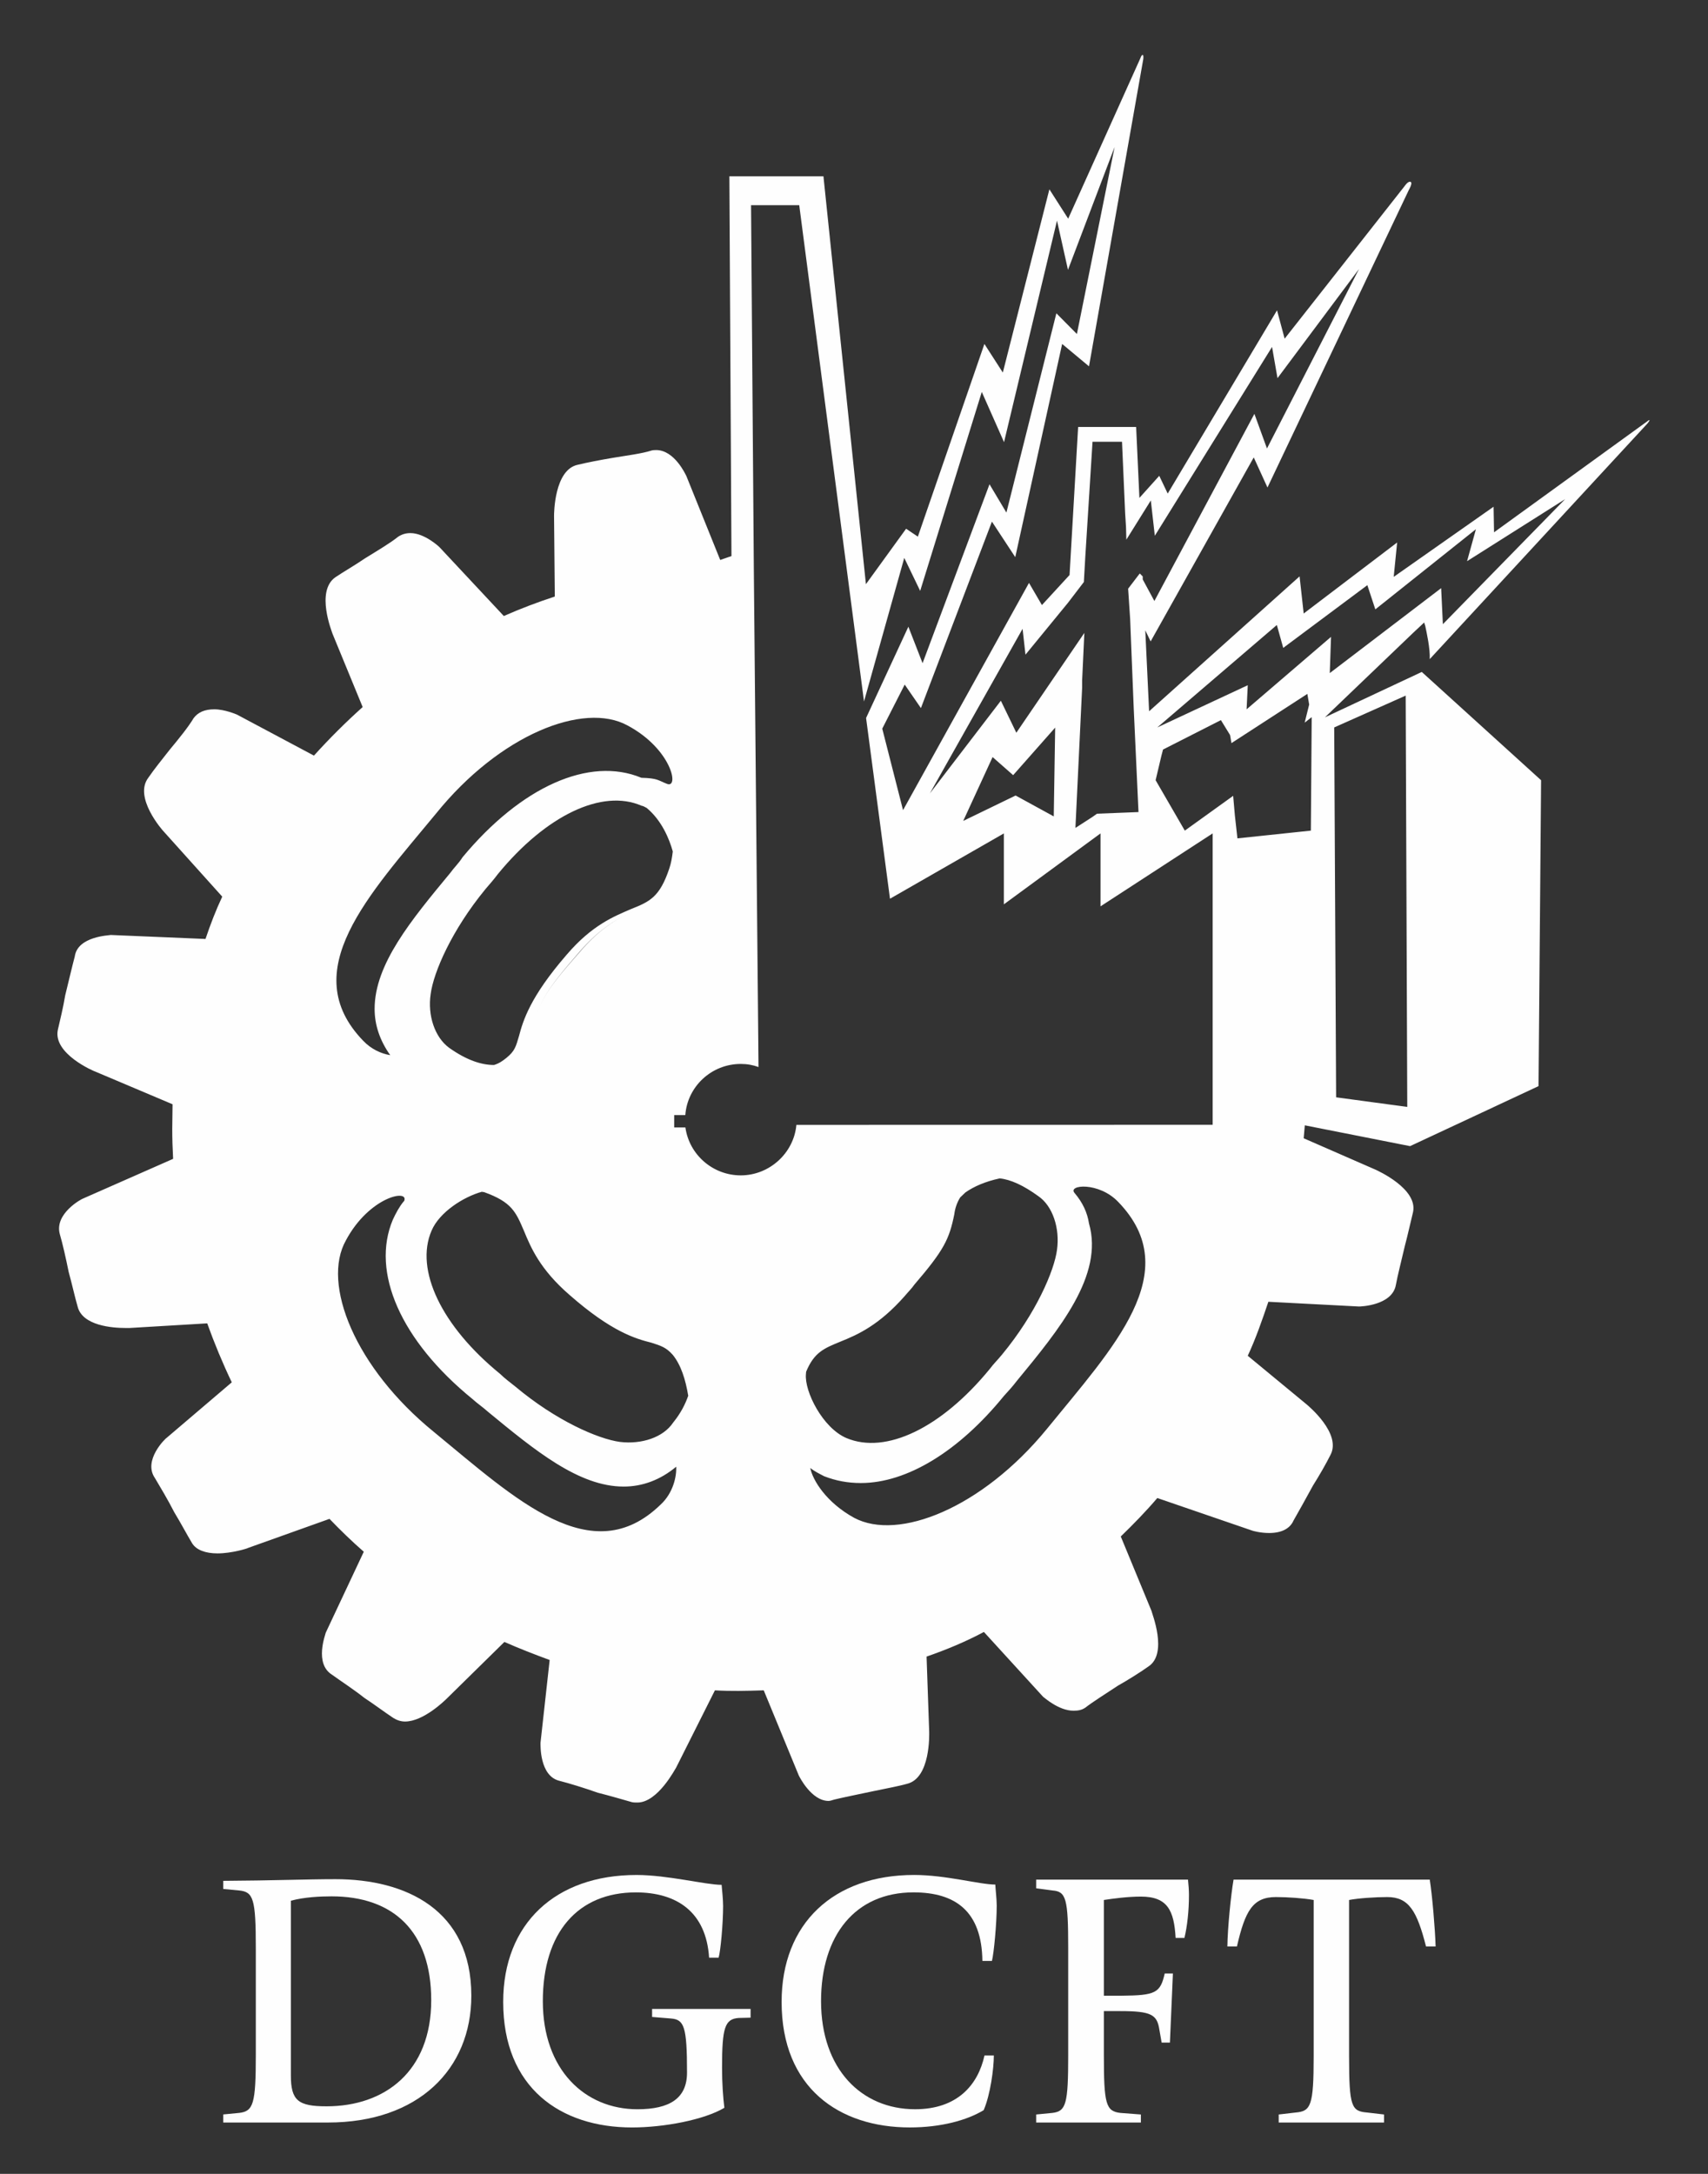 <?xml version="1.0" encoding="UTF-8"?>
<!DOCTYPE svg PUBLIC "-//W3C//DTD SVG 1.1//EN" "http://www.w3.org/Graphics/SVG/1.1/DTD/svg11.dtd">
<!-- Creator: CorelDRAW 2020 (64-Bit) -->
<svg xmlns="http://www.w3.org/2000/svg" xml:space="preserve" width="11mm" height="14mm" version="1.1" style="shape-rendering:geometricPrecision; text-rendering:geometricPrecision; image-rendering:optimizeQuality; fill-rule:evenodd; clip-rule:evenodd"
viewBox="0 0 1100 1400"
 xmlns:xlink="http://www.w3.org/1999/xlink"
 xmlns:xodm="http://www.corel.com/coreldraw/odm/2003">
 <rect x="0" y="0" width="1100" height="1400" fill="#333333" stroke="none"/>
 <defs>
  <style type="text/css">
   <![CDATA[
    .fil0 {fill:#FEFEFE;fill-rule:nonzero}
   ]]>
  </style>
 </defs>
 <g id="Capa_x0020_1">
  <g id="_2333268734864">
   <path class="fil0" d="M856.41 433.48l0.81 -23.33 -54.37 46.65 0.74 -15.52 -58.25 27.2 76.98 -65.97 4.12 14.74 54.17 -40.4 5.14 15.59 64.78 -51.63 -5.7 20.6 63.15 -39.95 -78.73 80.52 -1.11 -23.2 -71.73 54.7zm-12.18 101.45l-47.29 4.99 -1.65 -14.82 -1.1 -12.57 -31.14 22.4 -18.8 -32.47 3.75 -15.84 1.03 -3.91 37.27 -18.94 5.9 9.61 0.89 5.2 48.88 -31.7 1.17 6.86 -2.9 11.66 4.53 -3.54 -0.54 73.07zm-63.26 189.46l-268.08 0.05c-1.58,17.91 -17.12,32.51 -35.84,32.51 -17.93,0 -33.18,-13.27 -35.63,-30.87l-7.22 0 0 -7.93 7.16 0c1.31,-18.38 16.85,-32.96 35.69,-32.96 4.18,0 7.79,0.67 11.46,1.99l-3.03 -321.43 -1.78 -233.59 31.03 0 41.72 319.6 25.92 -92.46 10.25 21.24 39.68 -128.13 14.33 32.34 34.11 -142.68 7.07 31.72 30.03 -79.12 -24.29 120.44 -13.22 -13.34 -32.18 128.34 -10.88 -18.24 -43.11 115.24 -9.14 -23.5 -27.24 58.79 15.4 116.39 73.34 -42.06 0 45.68 62.24 -45.68 0 46.97 72.21 -46.97 0 187.66zm-106.94 196.09c-41.73,50.83 -95.47,72.12 -123.89,57.04 -18.1,-9.94 -26.8,-24.36 -28.3,-32.13 2.58,2.12 6.03,3.8 8.95,5.33 7.4,2.87 15.04,4.37 23.61,4.37 29.55,0 62.95,-20.23 92.12,-56.05 2.79,-3.08 5.79,-6.32 8.15,-9.48 27.76,-33.69 56.24,-68.31 46.68,-101.61 -1.06,-6.93 -4.01,-13.42 -9.29,-19.64 -4.67,-5.34 15.6,-7.37 28.12,5.76 43.67,45.15 -3.34,93.73 -46.15,146.41zm-154.98 -35.59l0.11 -1.45c5.26,-12.69 11.63,-15.1 22.17,-19.45 10.96,-4.4 24.73,-10.47 41.33,-29.31 2.36,-2.82 4.57,-4.96 6.17,-7.31 19.24,-22.41 22.54,-29.4 25.77,-45.37 0.47,-3.75 1.62,-7.31 3.79,-10.85 0.63,-0.53 1.95,-1.93 3.38,-3.22 5.48,-3.85 12.83,-7.04 22.08,-9.03 7.03,0.72 15.35,4.51 24.86,11.44 9.25,6.3 13.97,20.71 12.03,34.55 -1.71,13.29 -13.43,40.88 -35.35,67.41 -2.49,3.11 -5.65,6.16 -7.99,9.37 -31.12,37.95 -66.84,55.15 -92.26,44.46 -15.34,-6.51 -27.18,-30.17 -26.09,-41.24zm-75.81 13.99c-1.88,5.31 -4.64,11.01 -9.68,17.23 -6.44,9.72 -20.5,14.14 -34.21,12.51 -14.28,-1.9 -41.43,-13.82 -67.44,-35.64 -3.33,-2.68 -6.7,-5.12 -9.81,-8.17 -37.79,-30.78 -55.03,-67.03 -44.17,-92.22 5.07,-11.98 20.59,-21.81 32.4,-25.08 0.48,0.18 0.78,0.18 1.28,0.18 18.01,6.38 20.65,12.92 25.79,24.9 4.51,10.95 10.39,24.91 29.43,41.39 27.08,23.8 42.69,28.22 52.68,30.73 6.21,2.02 9.41,2.93 13.78,7.83 5.31,6.57 8.22,15.89 9.95,26.34 0.15,2.06 0.62,4.29 0.63,6.59 -0.01,-2.3 -0.48,-4.53 -0.63,-6.59zm-17.75 70.06c-44.4,43.23 -93.38,-3.47 -146.07,-46.77 -50.79,-41.29 -72.46,-95.4 -56.62,-123.4 15.06,-28.15 41.04,-33.33 37.45,-25.21l-0.22 0.11c-2.92,3.54 -5.01,7.52 -7.02,11.79 -14.24,33.76 5.05,77.86 51.21,115.48 3.11,2.84 6.89,5.39 10.08,8.28 30.08,24.76 58.44,48.15 87.29,48.15l0.17 0c11.84,0 23.47,-4.21 33.72,-12.78 0.35,6.13 -1.92,16.91 -9.99,24.35zm-144.74 -444.91c41.11,-50.97 95.14,-72.27 123.37,-56.84 28.57,15.25 33.57,41.13 25.31,37.57 -5.83,-2.3 -5.83,-3.56 -16.37,-3.86 -33.6,-13.96 -77.5,5.82 -115.17,51.18 -2.32,3.75 -5.53,6.75 -7.98,10.18 -25,30.22 -48.65,58.65 -48.65,87.48 0,10.4 3.39,20.42 10.05,29.8 -5.75,-0.94 -12.2,-3.81 -17.35,-9.22 -43.43,-44.88 3.44,-93.73 46.79,-146.29zm129.39 61.95c-10.07,4.44 -22.42,10.2 -36.9,27.27 -22.82,25.88 -26.37,32.66 -29.49,49.68 3.12,-17.02 6.67,-23.8 29.49,-49.95 14.48,-16.8 26.83,-22.56 36.9,-27zm-3.7 -0.55c-10.88,4.7 -25.13,10.27 -41.5,29.43 -23.64,27.27 -28.08,42.49 -30.76,52.6 -1.92,6.45 -2.56,9.4 -8.06,13.85 -2.36,1.88 -4.59,3.53 -7.97,4.55 -7.82,0 -17.32,-2.84 -28.97,-11.12 -9.19,-6.78 -13.89,-20.87 -11.81,-34.59 1.82,-13.93 13.48,-41.05 35.34,-67.63 2.65,-3.13 5.44,-6.22 7.98,-9.67 30.95,-37.73 67.07,-55.06 92.49,-43.94 0.79,0 2.3,0.86 3.31,1.42 9.61,7.98 14.55,19.85 16.8,28.03 -0.45,3.91 -1.16,7.87 -2.25,10.98 -6.18,18.46 -12.62,21.32 -24.6,26.09zm273.12 -116.84l-0.91 57.18 -24.57 -13.45 -33.74 16.36 18.92 -41.12 13.24 11.65 27.06 -30.62zm-20.99 -63.61l1.87 16.63 27.37 -33.41 10.23 -13.37 0.91 -16.02 4.67 -74.3 18.99 0 2.02 46.06 0.56 8.98 0.21 8.01 15.76 -25.27 2.58 22.75 75.5 -121.6 3.51 20.1 52.49 -70.29 -59.27 115.57 -8.1 -22.29 -64.41 120.53 -7.5 -13.89 0 -1.93 -1.91 -1.93 -7.5 9.81 1.3 19.51 2.3 57.39 3.08 66.96 -26.7 1.05 -3.21 2.25 -10.71 6.91 4.32 -90.22 0 -4.69 1.43 -30.68 -43.8 64.29 -9.97 -20.61 -45.71 59.67 59.69 -105.97zm246.73 43l1.02 264.89 -45.82 -6.19 -1.23 -238.2 46.03 -20.5zm155.86 -175.42c0,0 1.3,-1.69 1.19,-1.99 -0.38,-0.21 -1.69,0.94 -1.69,0.94l-98.45 71.3 -0.3 -16.47 -64.32 45.17 2.21 -22.13 -60.19 45.73 -2.64 -23.92 -96.91 86.87 -2.46 -52.12 3.45 7.13 66.4 -118.49 8.84 19.38 91.02 -191.58c0,0 2.74,-4.64 1.15,-5.23 -1.55,-0.75 -3.77,2.6 -3.77,2.6l-77.34 98.36 -4.9 -18.27 -70.41 118.03 -5.44 -11.44 -12.79 14.23 -2.1 -45.69 -37.36 0 -5.52 95.34 -17.8 19.36 -8.32 -14.27 -81.12 146.35 -13.39 -52.49 14.46 -28.38 10.44 15.14 45.73 -120.09 15.03 22.88 30.2 -137.3 17.29 14.42 34.98 -197.99c0,0 0.24,-2.56 -0.37,-2.56 -0.72,-0.28 -1.56,2.19 -1.56,2.19l-46.46 103.27 -12.1 -18.92 -29.99 118.01 -11.86 -18.42 -42.86 124.09 -7.57 -5.09 -25.88 35.71 -27.36 -262.71 -60.58 0 1.34 244.61 -7.24 2.49 -21.81 -54.07c-0.52,-0.97 -7.66,-16.7 -19.44,-16.7 -0.91,0 -2.06,0.05 -2.88,0.27 -6.53,2.09 -15.84,3.19 -25.01,4.74 -8.17,1.37 -16.52,3 -22.56,4.45 -15.24,3.16 -15.31,31.62 -15.31,32.93l0.48 51.95c-11.07,3.62 -22.22,7.86 -32.83,12.54l-41.11 -43.99c-0.37,-0.52 -9.91,-9.41 -19.02,-9.41 -3.11,0 -5.52,0.78 -7.96,2.36 -5.08,4.1 -13.29,8.92 -21.28,13.88 -6.7,4.58 -13.68,8.52 -19.18,12.24 -12.76,9.03 -2.08,35.13 -1.82,36.23l19.46 47.32c-10.77,9.65 -21.37,20.18 -31.38,31.27l-49.59 -26.42c-0.28,-0.11 -7.89,-3.4 -14.58,-3.4 -6.2,0 -10.53,1.92 -13.35,5.73 -3.21,5.44 -9.19,12.86 -15.28,20.18 -4.88,6.19 -10.17,12.75 -13.89,18.19 -9.54,12.59 9.01,33.74 10.12,34.81l37.51 41.74c-4.13,8.79 -7.58,17.77 -10.78,27.25l-61.04 -2.57c-0.73,0.3 -21.34,0.72 -23.16,13.88 -1.74,6.51 -3.91,15.91 -6.16,25.02 -1.26,7.67 -3.27,15.81 -4.75,22.24 -3.16,15.33 23.08,26.59 24.53,27.01l49.36 20.88c0,5.46 -0.2,10.98 -0.2,16 0,6.13 0.2,12.64 0.56,19.15l-57.95 25.54c-1,0.24 -18.74,9.83 -14.99,23.06 1.81,6.17 3.83,15.17 5.69,24.31 2.17,7.82 3.91,15.92 5.73,22.16 3.03,12.43 22.45,13.85 30.71,13.85l2.87 0 49.9 -2.97c4.57,12.73 9.92,25.64 15.82,37.97l-41.77 35.6c-0.79,0.3 -15.67,14.66 -7.71,26.08 3.23,5.46 8.17,13.63 12.5,22.1 4.1,6.73 8.07,14.26 11.45,19.88 2.68,4.32 8.61,6.51 16.34,6.51 9.19,0 19.46,-3.21 19.67,-3.51l52.45 -18.73c7.05,7.32 14.29,14.37 22.09,21.17l-24.49 52.11c-0.09,0.94 -7.61,19.92 4.05,27.1 5.4,3.94 13.21,8.94 20.78,14.89 6.63,4.37 13.19,9.33 18.71,12.97 2.14,1.34 4.72,2.28 7.51,2.28 12.05,0 25.98,-13.94 26.6,-14.5l37.4 -36.76c9.56,4.23 19.39,8.04 29.15,11.63l-5.89 53.24c0,1.21 -0.77,21.49 12.24,24.59 6.48,1.65 15.9,4.56 24.72,7.67 7.65,1.93 15.59,4.24 21.96,6.06 1.04,0.23 2.38,0.23 3.49,0.23 13.14,0 24.35,-21.75 24.96,-22.55l24.95 -49.7c10.03,0.61 20.33,0.37 31.44,0l22.56 54.79c0.3,0.66 8.09,16.43 19.2,16.43 1.08,0 2.28,-0.49 3.62,-0.86 6.2,-1.53 15.47,-3.33 24.91,-5.37 7.61,-1.65 16.02,-3.1 21.99,-4.79 15.21,-3.67 14.28,-31.91 14.28,-33.44l-1.69 -48.5c12.61,-4.36 25.31,-9.64 36.92,-15.86l38.1 41.72c0.62,0.38 10.02,9 19.58,9 2.9,0 5.19,-0.34 7.61,-1.95 4.84,-3.78 13.22,-9 20.99,-14.15 7.15,-4.07 14.11,-8.44 19.71,-12.4 12.74,-8.37 2.07,-34.57 1.94,-35.8l-19.78 -47.91c8.34,-8.09 16.29,-16.24 23.53,-24.76l61.44 21.09c0,0 4.74,1.44 10.53,1.44 8.02,0 13.46,-2.76 15.8,-8.12 3.23,-5.6 7.95,-14.14 12.5,-22.47 4.17,-6.63 8.33,-13.86 11.22,-19.64 7.42,-13.84 -14.48,-31.87 -15.35,-32.62l-37.89 -31.29c5.1,-10.93 9.26,-22.88 13.27,-34.78l58.38 3.05c0.99,0 21.41,-0.64 23.75,-13.93 1.11,-6.22 3.6,-15.62 5.7,-24.81 2.06,-7.75 3.77,-15.73 5.36,-22.1 3.12,-15.06 -22.95,-26.67 -23.93,-27.18l-46.51 -20.33 0.72 -8.33 67.79 13.4 82.74 -38.65 1.64 -197.01 -76.84 -69.73 -62.37 29.24 57 -54.6 6.93 -6.49c0,0 0.15,0.72 0.67,2.19 0.91,4.3 3.25,14.77 2.89,21.41l140.38 -151.92z"/>
   <path class="fil0" d="M210.3 1356.49c-18.31,0 -22.97,-3.73 -22.97,-19.91l0 -112.49c8.64,-2.36 19.05,-2.82 26.24,-2.82 39.75,0 64.15,22.54 64.15,66.89 0,45.9 -29.91,68.33 -67.42,68.33zm5.74 -146.28c-18.38,0 -40.87,0.91 -72.27,1.08l0 5.22 10.16 0.97c9.24,0.88 10.82,5.25 10.82,37.13l0 68.84c0,31.51 -1.58,36.3 -10.82,37.3l-10.16 0.98 0 5.2 67.44 0c58.17,0 92.34,-34.35 92.34,-81.66 0,-55.28 -42.1,-75.06 -87.51,-75.06z"/>
   <path class="fil0" d="M419.97 1298.94l12.16 1c8.49,0.69 10.33,5.11 10.33,34.83 0,16.53 -11.1,23.61 -31.94,23.61 -33.74,0 -60.92,-25.3 -60.92,-69.61 0,-44.35 22.67,-70.05 59.91,-70.05 26.32,0 45.26,12.54 47.17,42.04l6.13 0c1.26,-4.33 2.89,-21.76 2.89,-33.33 0,-3.97 -0.68,-10.56 -0.96,-13.58 -10.31,0 -34.73,-6.35 -54.85,-6.35 -51.97,0 -85.82,31.13 -85.82,81.78 0,55.37 37,80.83 82.98,80.83 20.56,0 46.53,-4.93 59.47,-12.67 -0.82,-6.38 -1.5,-15.71 -1.5,-25.81 0,-25.83 1.78,-31.4 10.73,-32.04l7.65 -0.19 0 -5.63 -63.43 0 0 5.17z"/>
   <path class="fil0" d="M588.33 1218.71c27.16,0 43.97,12.3 44.36,44.16l6.15 0c1.22,-4.82 3.08,-23.92 3.08,-35.6 0,-4.29 -0.8,-10.59 -0.91,-13.59 -10.05,0 -31.87,-6.19 -52.25,-6.19 -51.9,0 -85.38,31.16 -85.38,81.78 0,55.38 37.08,80.83 82.56,80.83 20.06,0 36.89,-4.63 47.58,-11.14 4.27,-9.87 6.54,-26.72 6.54,-35.21l-6.02 0c-4.15,18.87 -17.41,34.62 -44.69,34.62 -34.57,0 -60.57,-25.94 -60.57,-69.61 0,-42.34 21.98,-70.05 59.55,-70.05z"/>
   <path class="fil0" d="M667.32 1210.51l0 5.59 10.47 1.39c8.82,0.62 10.16,5.23 10.16,37.11l0 68.84c0,31.53 -1.34,36.23 -10.16,37.3l-10.47 1.02 0 5.17 67.44 0 0 -5.17 -13.24 -1.02c-9.34,-1.07 -10.6,-5.77 -10.6,-37.3l0 -28.27 10.6 0c20.05,0 23.66,2.31 25.14,11.92l1.47 8.37 5.33 0 1.93 -44.51 -5.28 0c-2.84,12.57 -5.86,14.12 -27.87,14.31l-11.32 0 0 -61.65c5.92,-0.89 15.22,-2.18 23.84,-2.18 17.29,0 21.36,9.09 22.37,26.61l5.68 0c1.81,-7.5 2.91,-17.52 2.91,-27.55 0,-3 -0.25,-6.64 -0.62,-9.98l-97.78 0z"/>
   <path class="fil0" d="M794.44 1210.51c-1.71,9.98 -3.86,31.5 -3.97,43.05l6.15 0c5.27,-22.88 10.16,-31.83 25.08,-31.83 7.5,0 17.92,0.72 24.34,1.88l0 100.55c0,32.11 -1.82,35.51 -11.7,36.34l-10.82 1.26 0 5.17 67.83 0 0 -5.17 -10.74 -1.26c-10.19,-0.83 -11.77,-3.46 -11.77,-36.34l0 -100.55c6.06,-1.16 16.99,-1.88 24.59,-1.88 13.9,0 19.14,8.95 24.97,31.83l6.18 0c-0.35,-11.55 -2.19,-33.07 -3.78,-43.05l-126.36 0z"/>
  </g>
 </g>
</svg>
